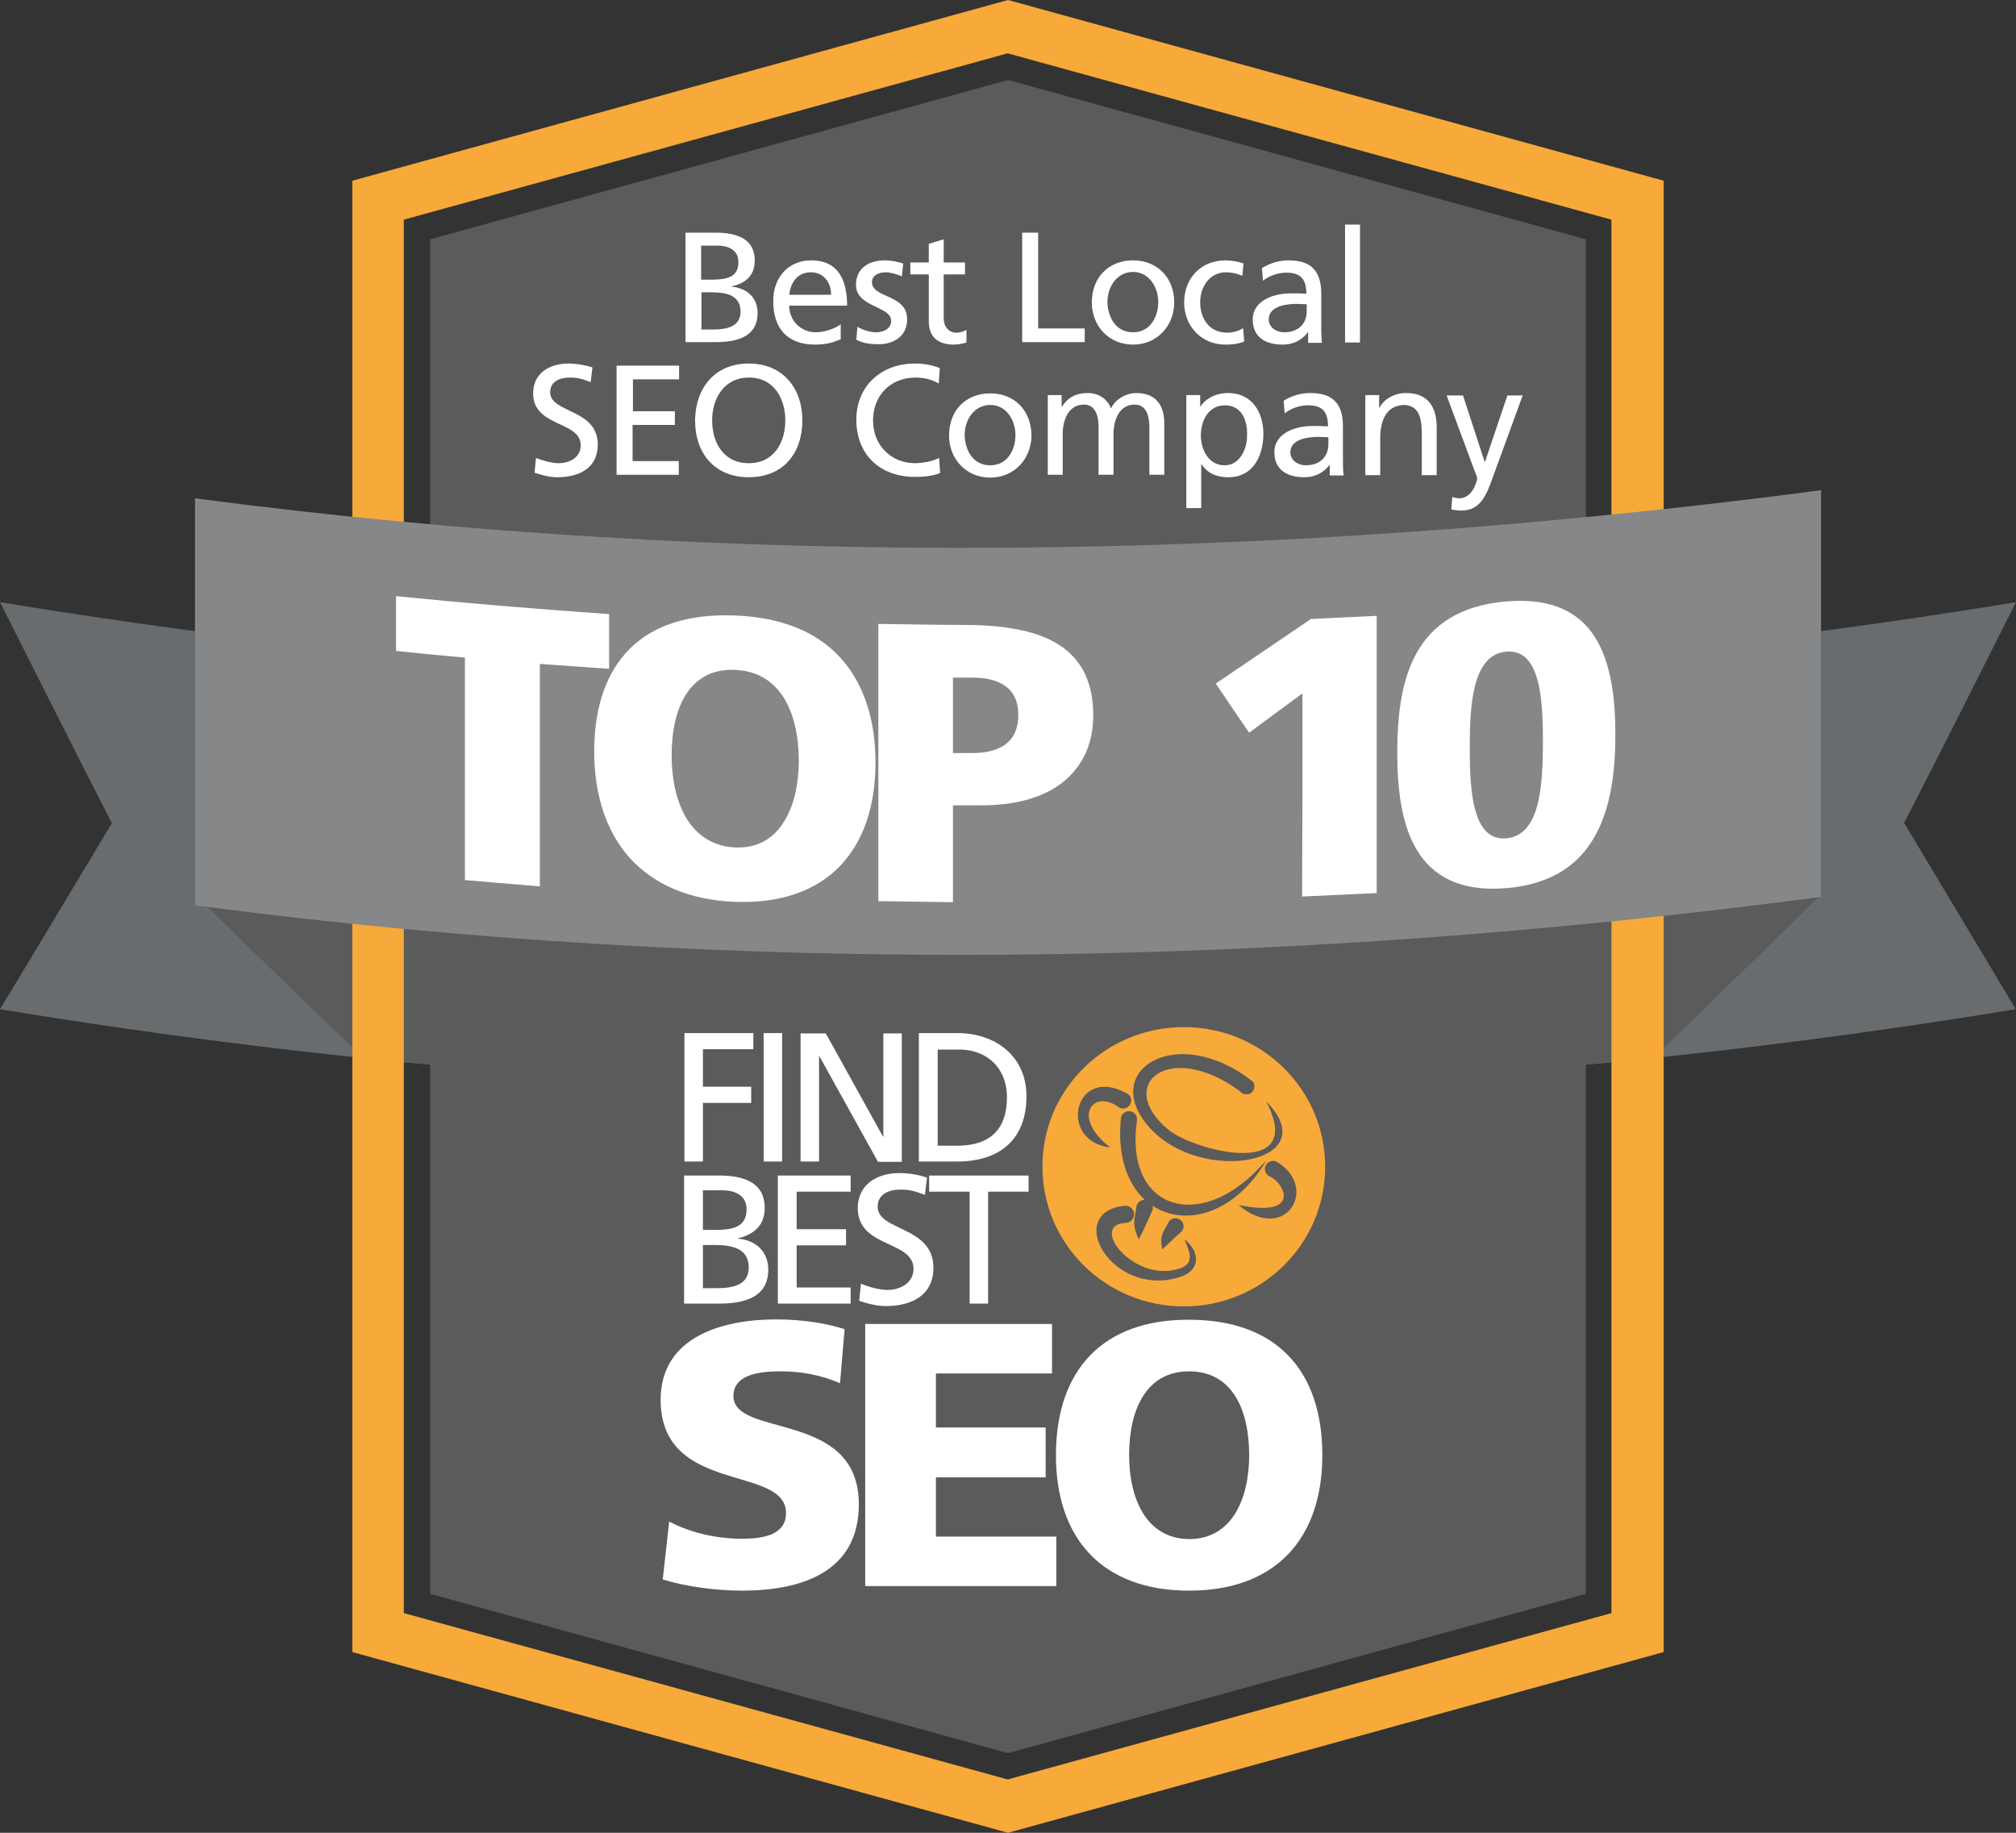 <?xml version="1.0" encoding="UTF-8"?> <svg xmlns="http://www.w3.org/2000/svg" width="110" height="100" viewBox="0 0 110 100" fill="none"><rect x="0" y="0" width="110" height="100" fill="#333333" stroke="none"/><path d="M109.981 55.064C91.725 58.07 73.372 59.563 54.981 59.563C36.589 59.563 18.256 58.07 0 55.064C2.035 51.714 4.05 48.325 6.105 44.917C4.05 40.915 2.035 36.875 0 32.855C18.256 35.861 36.609 37.354 55 37.354C73.391 37.354 91.744 35.861 110 32.855C107.965 36.895 105.95 40.915 103.895 44.898C105.93 48.306 107.965 51.675 109.981 55.064Z" fill="#686C6E"></path><path d="M99.361 48.822C69.884 52.709 40.136 52.709 10.659 48.822C13.721 51.848 16.764 54.796 19.826 57.725C43.236 60.195 66.802 60.195 90.233 57.725C93.256 54.796 96.299 51.809 99.361 48.822Z" fill="#5B5B5B"></path><path d="M23.469 13.058V86.962L55 95.654L86.531 86.962V13.058L55 4.365L23.469 13.058Z" fill="#5B5B5B"></path><path d="M22.035 88.014V11.985L54.981 2.91L87.926 11.985V88.014L54.981 97.09L22.035 88.014ZM55 0L19.225 9.86V90.14L55 100L90.775 90.14V9.86L55 0Z" fill="#F7A939"></path><path d="M99.361 48.937C69.884 52.843 40.116 53.283 10.64 49.397V27.188C40.116 31.074 69.884 30.634 99.361 26.747V48.937Z" fill="#858789"></path><path d="M25.368 48.018C26.725 48.133 28.081 48.248 29.457 48.363C29.457 46.334 29.457 44.323 29.457 42.294C29.457 40.264 29.457 38.254 29.457 36.224C30.717 36.32 31.977 36.397 33.236 36.492C33.236 35.497 33.236 34.501 33.236 33.506C29.36 33.238 25.484 32.912 21.608 32.529C21.608 33.525 21.608 34.52 21.608 35.516C22.868 35.65 24.128 35.765 25.368 35.88C25.368 37.909 25.368 39.92 25.368 41.949C25.368 43.979 25.368 45.989 25.368 48.018ZM32.422 41.011C32.422 38.579 33.081 36.684 34.361 35.401C35.64 34.118 37.558 33.486 40.097 33.582C42.616 33.678 44.535 34.463 45.814 35.842C47.093 37.22 47.771 39.192 47.771 41.605C47.771 44.017 47.093 45.951 45.814 47.272C44.535 48.593 42.597 49.301 40.097 49.205C37.597 49.11 35.678 48.248 34.38 46.831C33.101 45.414 32.422 43.404 32.422 41.011ZM36.647 41.241C36.647 42.485 36.899 43.711 37.442 44.629C38.004 45.548 38.857 46.18 40.116 46.238C41.357 46.295 42.229 45.721 42.772 44.84C43.333 43.959 43.585 42.753 43.585 41.509C43.585 40.207 43.333 38.981 42.772 38.081C42.209 37.182 41.357 36.607 40.116 36.55C38.876 36.492 38.004 37.009 37.442 37.871C36.88 38.733 36.647 39.939 36.647 41.241ZM47.926 49.167C49.283 49.186 50.64 49.205 51.996 49.225C51.996 48.344 51.996 47.463 51.996 46.583C51.996 45.702 51.996 44.821 51.996 43.94C52.519 43.94 53.043 43.94 53.585 43.94C55.484 43.94 57.016 43.481 58.043 42.638C59.07 41.796 59.651 40.571 59.651 39.039C59.651 37.335 59.089 36.109 57.965 35.305C56.841 34.501 55.116 34.118 52.791 34.099C51.163 34.099 49.535 34.061 47.926 34.042C47.926 36.569 47.926 39.077 47.926 41.604C47.926 44.132 47.926 46.659 47.926 49.167ZM51.996 36.971C52.345 36.971 52.694 36.971 53.043 36.971C54.438 36.971 55.562 37.469 55.562 39.001C55.562 40.59 54.438 41.088 53.043 41.088C52.694 41.088 52.326 41.088 51.996 41.088C51.996 40.398 51.996 39.709 51.996 39.039C51.996 38.331 51.996 37.641 51.996 36.971ZM71.047 48.918C72.403 48.861 73.76 48.784 75.116 48.727C75.116 46.2 75.116 43.691 75.116 41.164C75.116 38.637 75.116 36.129 75.116 33.602C73.915 33.659 72.713 33.716 71.531 33.774C69.787 34.961 68.062 36.129 66.337 37.297C66.938 38.197 67.539 39.077 68.159 39.977C69.128 39.269 70.097 38.541 71.066 37.833C71.066 39.69 71.066 41.528 71.066 43.385C71.066 45.242 71.047 47.061 71.047 48.918ZM82.19 48.459C84.729 48.248 86.202 47.118 87.054 45.568C87.907 44.017 88.14 42.045 88.14 40.073C88.14 38.12 87.907 36.186 87.054 34.808C86.202 33.429 84.709 32.606 82.19 32.816C79.651 33.027 78.159 34.099 77.306 35.612C76.454 37.124 76.24 39.096 76.24 41.049C76.24 43.002 76.454 44.955 77.306 46.372C78.159 47.789 79.651 48.669 82.19 48.459ZM82.19 45.74C81.26 45.817 80.775 45.185 80.504 44.227C80.233 43.27 80.194 42.007 80.194 40.8C80.194 39.594 80.233 38.331 80.504 37.335C80.775 36.339 81.279 35.631 82.19 35.554C83.12 35.478 83.605 36.109 83.876 37.048C84.147 37.986 84.186 39.269 84.186 40.475C84.186 41.681 84.147 42.964 83.876 43.959C83.605 44.955 83.101 45.663 82.19 45.74Z" fill="white"></path><path d="M36.163 86.177C37.442 86.579 39.128 86.789 40.485 86.789C43.702 86.789 46.861 85.794 46.861 82.079C46.861 76.91 40.02 78.48 40.02 76.163C40.02 74.919 41.647 74.823 42.616 74.823C43.721 74.823 44.845 75.034 45.834 75.474L46.085 72.525C45.116 72.2 43.74 71.989 42.345 71.989C39.438 71.989 36.047 72.927 36.047 76.374C36.047 81.582 42.888 79.897 42.888 82.558C42.888 83.707 41.725 83.956 40.504 83.956C38.915 83.956 37.519 83.553 36.512 83.017L36.163 86.177Z" fill="white"></path><path d="M47.209 86.54H57.636V83.841H51.066V80.605H57.054V77.886H51.066V74.938H57.403V72.238H47.209V86.54Z" fill="white"></path><path d="M57.616 79.399C57.616 83.956 60.155 86.789 64.884 86.789C69.613 86.789 72.151 83.936 72.151 79.399C72.151 74.804 69.671 72.008 64.884 72.008C60.116 71.989 57.616 74.804 57.616 79.399ZM61.609 79.399C61.609 76.91 62.539 74.823 64.884 74.823C67.229 74.823 68.159 76.91 68.159 79.399C68.159 81.754 67.229 83.975 64.884 83.975C62.539 83.956 61.609 81.754 61.609 79.399Z" fill="white"></path><path d="M37.345 63.374H38.353V60.176H40.988V59.295H38.353V57.247H41.105V56.366H37.345L37.345 63.374ZM41.667 63.374H42.675V56.366H41.667V63.374ZM43.682 63.374H44.69V57.63H44.709L47.907 63.393H49.206V56.385H48.198V62.014H48.178L45.058 56.385H43.682V63.374ZM50.136 63.374H52.229C54.554 63.374 56.008 62.167 56.008 59.812C56.008 57.649 54.341 56.366 52.229 56.366H50.136V63.374ZM51.163 57.266H52.345C53.798 57.266 54.942 58.223 54.942 59.87C54.942 61.669 53.973 62.512 52.229 62.512H51.163L51.163 57.266ZM37.345 71.128H39.225C40.659 71.128 41.919 70.764 41.919 69.271C41.919 68.294 41.24 67.662 40.271 67.586V67.567C41.163 67.337 41.725 66.858 41.725 65.901C41.725 64.599 40.717 64.139 39.244 64.139H37.326V71.128L37.345 71.128ZM38.353 67.93H39.012C39.884 67.93 40.853 68.084 40.853 69.156C40.853 70.094 40.039 70.285 39.109 70.285H38.353V67.93ZM38.353 64.944H39.419C40 64.944 40.736 65.154 40.736 65.977C40.736 67.011 39.903 67.107 38.915 67.107H38.353V64.944ZM42.442 71.128H46.415V70.247H43.469V67.949H46.163V67.069H43.469V65.02H46.415V64.139H42.442V71.128ZM50.581 64.254C50.097 64.082 49.535 64.005 49.07 64.005C47.791 64.005 46.802 64.676 46.802 65.92C46.802 68.103 49.845 67.662 49.845 69.232C49.845 70.056 49.031 70.381 48.45 70.381C47.926 70.381 47.326 70.19 46.977 70.037L46.88 70.975C47.345 71.128 47.83 71.262 48.333 71.262C49.748 71.262 50.93 70.668 50.93 69.175C50.93 66.877 47.888 67.184 47.888 65.843C47.888 65.116 48.566 64.905 49.128 64.905C49.651 64.905 49.942 65.001 50.465 65.192L50.581 64.254ZM52.907 71.128V65.02H50.698V64.139H56.124V65.02H53.915V71.128H52.907Z" fill="white"></path><path d="M64.593 56.041C68.857 56.041 72.306 59.449 72.306 63.661C72.306 67.873 68.857 71.281 64.593 71.281C60.33 71.281 56.88 67.873 56.88 63.661C56.861 59.449 60.33 56.041 64.593 56.041ZM67.636 59.525C67.771 59.717 68.062 59.774 68.256 59.64C68.45 59.506 68.508 59.219 68.372 59.027C64.206 55.715 59.903 58.434 62.752 61.555C65.62 64.695 72.384 63.412 69.089 60.1C71.337 64.407 65.116 62.78 63.74 61.631C60.795 59.181 63.798 56.711 67.636 59.525ZM62.035 61.153C62.074 60.904 61.919 60.674 61.686 60.636C61.434 60.597 61.202 60.751 61.163 60.98C60.95 63.067 61.512 64.58 62.461 65.46C62.267 65.46 62.074 65.595 62.016 65.786C61.88 66.724 61.764 66.763 62.132 67.624C62.423 67.088 62.636 66.59 62.888 66.016C62.907 65.939 62.907 65.863 62.888 65.786C64.651 66.954 67.345 66.265 69.089 63.335L68.353 64.082C65.058 67.184 61.376 65.748 62.035 61.153ZM64.477 67.184C64.632 66.992 64.612 66.724 64.419 66.571C64.225 66.418 63.954 66.437 63.798 66.628C63.43 67.279 63.275 67.432 63.411 68.16C63.798 67.835 64.089 67.528 64.477 67.184ZM61.008 60.387C61.202 60.54 61.492 60.502 61.628 60.31C61.783 60.119 61.744 59.831 61.55 59.697C58.624 57.993 57.655 62.263 60.581 62.608C58.45 60.98 59.612 59.41 61.008 60.387ZM69.632 63.374C69.399 63.278 69.147 63.393 69.05 63.622C68.954 63.852 69.07 64.101 69.302 64.197C70.097 64.561 71.027 66.456 67.578 65.748C70.174 67.93 72.016 64.733 69.632 63.374ZM61.415 66.724C61.667 66.724 61.88 66.513 61.88 66.246C61.88 65.997 61.667 65.786 61.395 65.786C57.985 66.111 60.659 70.879 64.399 69.672C65.504 69.309 65.504 68.313 64.632 67.624C64.845 68.217 65.252 68.888 64.419 69.194C61.919 70.094 59.361 66.82 61.415 66.724Z" fill="#F7A939"></path><path d="M32.229 20.85C31.783 20.678 31.55 20.601 31.085 20.601C30.601 20.601 30.019 20.773 30.019 21.405C30.019 22.554 32.616 22.286 32.616 24.258C32.616 25.541 31.608 26.039 30.407 26.039C29.981 26.039 29.574 25.924 29.167 25.79L29.244 24.986C29.535 25.1 30.058 25.273 30.504 25.273C31.008 25.273 31.686 25.005 31.686 24.296C31.686 22.956 29.089 23.32 29.089 21.463C29.089 20.39 29.942 19.835 31.027 19.835C31.434 19.835 31.899 19.912 32.325 20.046L32.229 20.85Z" fill="white"></path><path d="M37.054 19.95V20.697H34.535V22.439H36.822V23.186H34.516V25.158H37.035V25.905H33.643V19.95H37.054Z" fill="white"></path><path d="M40.853 19.835C42.694 19.835 43.779 21.157 43.779 22.937C43.779 24.756 42.713 26.039 40.853 26.039C39.012 26.039 37.926 24.756 37.926 22.937C37.946 21.156 39.012 19.835 40.853 19.835ZM40.853 25.273C42.248 25.273 42.849 24.124 42.849 22.937C42.849 21.712 42.19 20.582 40.853 20.601C39.515 20.601 38.857 21.731 38.857 22.937C38.857 24.124 39.457 25.273 40.853 25.273Z" fill="white"></path><path d="M51.221 20.927C50.833 20.697 50.407 20.601 49.961 20.601C48.566 20.601 47.636 21.597 47.636 22.937C47.636 24.335 48.663 25.273 49.922 25.273C50.349 25.273 50.93 25.158 51.24 24.986L51.298 25.809C50.833 26 50.271 26.02 49.922 26.02C48.004 26.02 46.725 24.794 46.725 22.899C46.725 21.061 48.081 19.835 49.922 19.835C50.388 19.835 50.853 19.912 51.279 20.084L51.221 20.927Z" fill="white"></path><path d="M54.031 21.463C55.368 21.463 56.279 22.42 56.279 23.76C56.279 25.005 55.368 26.058 54.031 26.058C52.694 26.058 51.783 25.024 51.783 23.76C51.783 22.42 52.675 21.463 54.031 21.463ZM54.031 25.388C54.981 25.388 55.407 24.526 55.407 23.741C55.407 22.918 54.903 22.095 54.031 22.095C53.159 22.095 52.636 22.899 52.636 23.741C52.655 24.526 53.062 25.388 54.031 25.388Z" fill="white"></path><path d="M57.171 21.558H57.926V22.19H57.946C58.256 21.692 58.702 21.444 59.361 21.444C59.864 21.444 60.388 21.692 60.62 22.286C60.93 21.654 61.589 21.444 61.996 21.444C63.12 21.444 63.527 22.171 63.527 23.109V25.904H62.713V23.301C62.713 22.765 62.578 22.075 61.919 22.075C61.085 22.075 60.756 22.88 60.756 23.703V25.904H59.942V23.301C59.942 22.765 59.806 22.075 59.147 22.075C58.314 22.075 57.984 22.88 57.984 23.703V25.904H57.171L57.171 21.558Z" fill="white"></path><path d="M64.709 21.558H65.485V22.171H65.504C65.717 21.846 66.221 21.444 67.016 21.444C68.295 21.444 68.934 22.477 68.934 23.665C68.934 24.871 68.372 26.039 67.035 26.039C66.26 26.039 65.814 25.732 65.562 25.33H65.543V27.724H64.729V21.558H64.709ZM66.841 22.114C65.95 22.114 65.523 22.937 65.523 23.76C65.523 24.488 65.911 25.388 66.822 25.388C67.694 25.388 68.062 24.411 68.043 23.741C68.082 22.937 67.733 22.114 66.841 22.114Z" fill="white"></path><path d="M70.039 21.865C70.446 21.616 70.93 21.444 71.492 21.444C72.752 21.444 73.275 22.056 73.275 23.262V25.081C73.275 25.579 73.295 25.809 73.314 25.943H72.558V25.369H72.539C72.345 25.637 71.919 26.039 71.163 26.039C70.213 26.039 69.535 25.617 69.535 24.679C69.535 23.588 70.756 23.243 71.589 23.243C71.919 23.243 72.132 23.243 72.461 23.262C72.461 22.516 72.19 22.114 71.376 22.114C70.911 22.114 70.426 22.286 70.097 22.554L70.039 21.865ZM72.461 23.856C72.287 23.856 72.112 23.837 71.938 23.837C71.492 23.837 70.407 23.913 70.407 24.679C70.407 25.139 70.853 25.388 71.24 25.388C72.054 25.388 72.481 24.89 72.481 24.239V23.856H72.461Z" fill="white"></path><path d="M74.457 21.558H75.252V22.248H75.272C75.523 21.75 76.105 21.444 76.725 21.444C77.868 21.444 78.392 22.152 78.392 23.32V25.924H77.578V23.665C77.578 22.65 77.345 22.152 76.648 22.095C75.717 22.095 75.31 22.841 75.31 23.894V25.924H74.496V21.558H74.457Z" fill="white"></path><path d="M79.244 27.111C79.341 27.149 79.496 27.188 79.632 27.188C80.368 27.188 80.601 26.192 80.601 26.115C80.601 26.02 80.504 25.79 80.446 25.656L78.934 21.578H79.826L81.008 25.196H81.027L82.248 21.578H83.082L81.454 26.039C81.144 26.881 80.833 27.858 79.748 27.858C79.496 27.858 79.341 27.819 79.186 27.8L79.244 27.111Z" fill="white"></path><path d="M37.403 12.694H39.05C40.31 12.694 41.182 13.096 41.182 14.206C41.182 15.03 40.698 15.451 39.922 15.623V15.642C40.756 15.719 41.337 16.236 41.337 17.078C41.337 18.361 40.252 18.667 39.031 18.667H37.403V12.694ZM38.256 15.259H38.74C39.574 15.259 40.291 15.183 40.291 14.302C40.291 13.594 39.671 13.402 39.167 13.402H38.256V15.259ZM38.256 17.978H38.915C39.69 17.978 40.407 17.806 40.407 17.002C40.407 16.083 39.574 15.949 38.837 15.949H38.275V17.978H38.256V17.978Z" fill="white"></path><path d="M45.872 18.514C45.562 18.629 45.213 18.802 44.477 18.802C42.907 18.802 42.19 17.863 42.19 16.427C42.19 15.125 43.023 14.206 44.264 14.206C45.736 14.206 46.221 15.278 46.221 16.676H43.062C43.062 17.538 43.74 18.131 44.516 18.131C45.058 18.131 45.678 17.863 45.872 17.691V18.514ZM45.349 16.083C45.349 15.413 44.942 14.857 44.244 14.857C43.45 14.857 43.12 15.508 43.062 16.083H45.349Z" fill="white"></path><path d="M46.783 17.825C47.112 18.036 47.558 18.131 47.791 18.131C48.159 18.131 48.624 17.978 48.624 17.5C48.624 16.695 46.706 16.772 46.706 15.547C46.706 14.647 47.384 14.206 48.275 14.206C48.663 14.206 48.973 14.283 49.283 14.379L49.206 15.087C49.031 14.972 48.547 14.857 48.353 14.857C47.926 14.857 47.578 15.03 47.578 15.393C47.578 16.293 49.496 16.025 49.496 17.423C49.496 18.361 48.74 18.782 47.946 18.782C47.52 18.782 47.112 18.744 46.725 18.533L46.783 17.825Z" fill="white"></path><path d="M51.492 14.972V17.366C51.492 17.863 51.802 18.151 52.171 18.151C52.422 18.151 52.597 18.074 52.733 17.997V18.687C52.558 18.744 52.306 18.802 52.035 18.802C51.202 18.802 50.678 18.399 50.678 17.538V14.972H49.671V14.321H50.678V13.306L51.492 13.057V14.321H52.655V14.972H51.492Z" fill="white"></path><path d="M55.775 12.694H56.647V17.921H59.186V18.667H55.775V12.694Z" fill="white"></path><path d="M61.822 14.206C63.159 14.206 64.07 15.164 64.07 16.504C64.07 17.748 63.159 18.802 61.822 18.802C60.484 18.802 59.574 17.768 59.574 16.504C59.574 15.164 60.465 14.206 61.822 14.206ZM61.822 18.131C62.771 18.131 63.198 17.27 63.198 16.485C63.198 15.662 62.694 14.838 61.822 14.838C60.95 14.838 60.426 15.642 60.426 16.485C60.446 17.289 60.872 18.131 61.822 18.131Z" fill="white"></path><path d="M67.791 15.049C67.481 14.915 67.171 14.857 66.899 14.857C65.988 14.857 65.485 15.662 65.485 16.504C65.485 17.289 65.911 18.151 66.957 18.151C67.229 18.151 67.578 18.074 67.829 17.902L67.888 18.629C67.558 18.782 67.151 18.802 66.861 18.802C65.523 18.802 64.612 17.768 64.612 16.504C64.612 15.183 65.523 14.207 66.861 14.207C67.19 14.207 67.616 14.283 67.849 14.379L67.791 15.049Z" fill="white"></path><path d="M68.857 14.628C69.264 14.379 69.748 14.206 70.31 14.206C71.57 14.206 72.093 14.819 72.093 16.025V17.844C72.093 18.342 72.112 18.572 72.132 18.706H71.376V18.131H71.357C71.163 18.399 70.736 18.802 69.981 18.802C69.031 18.802 68.353 18.38 68.353 17.442C68.353 16.351 69.574 16.006 70.407 16.006C70.737 16.006 70.95 16.006 71.279 16.025C71.279 15.279 71.008 14.877 70.194 14.877C69.729 14.877 69.244 15.049 68.915 15.317L68.857 14.628ZM71.279 16.6C71.105 16.6 70.93 16.581 70.756 16.581C70.31 16.581 69.225 16.657 69.225 17.423C69.225 17.883 69.671 18.131 70.058 18.131C70.872 18.131 71.299 17.634 71.299 16.983V16.6H71.279Z" fill="white"></path><path d="M73.391 12.254H74.206V18.687H73.391V12.254Z" fill="white"></path></svg> 